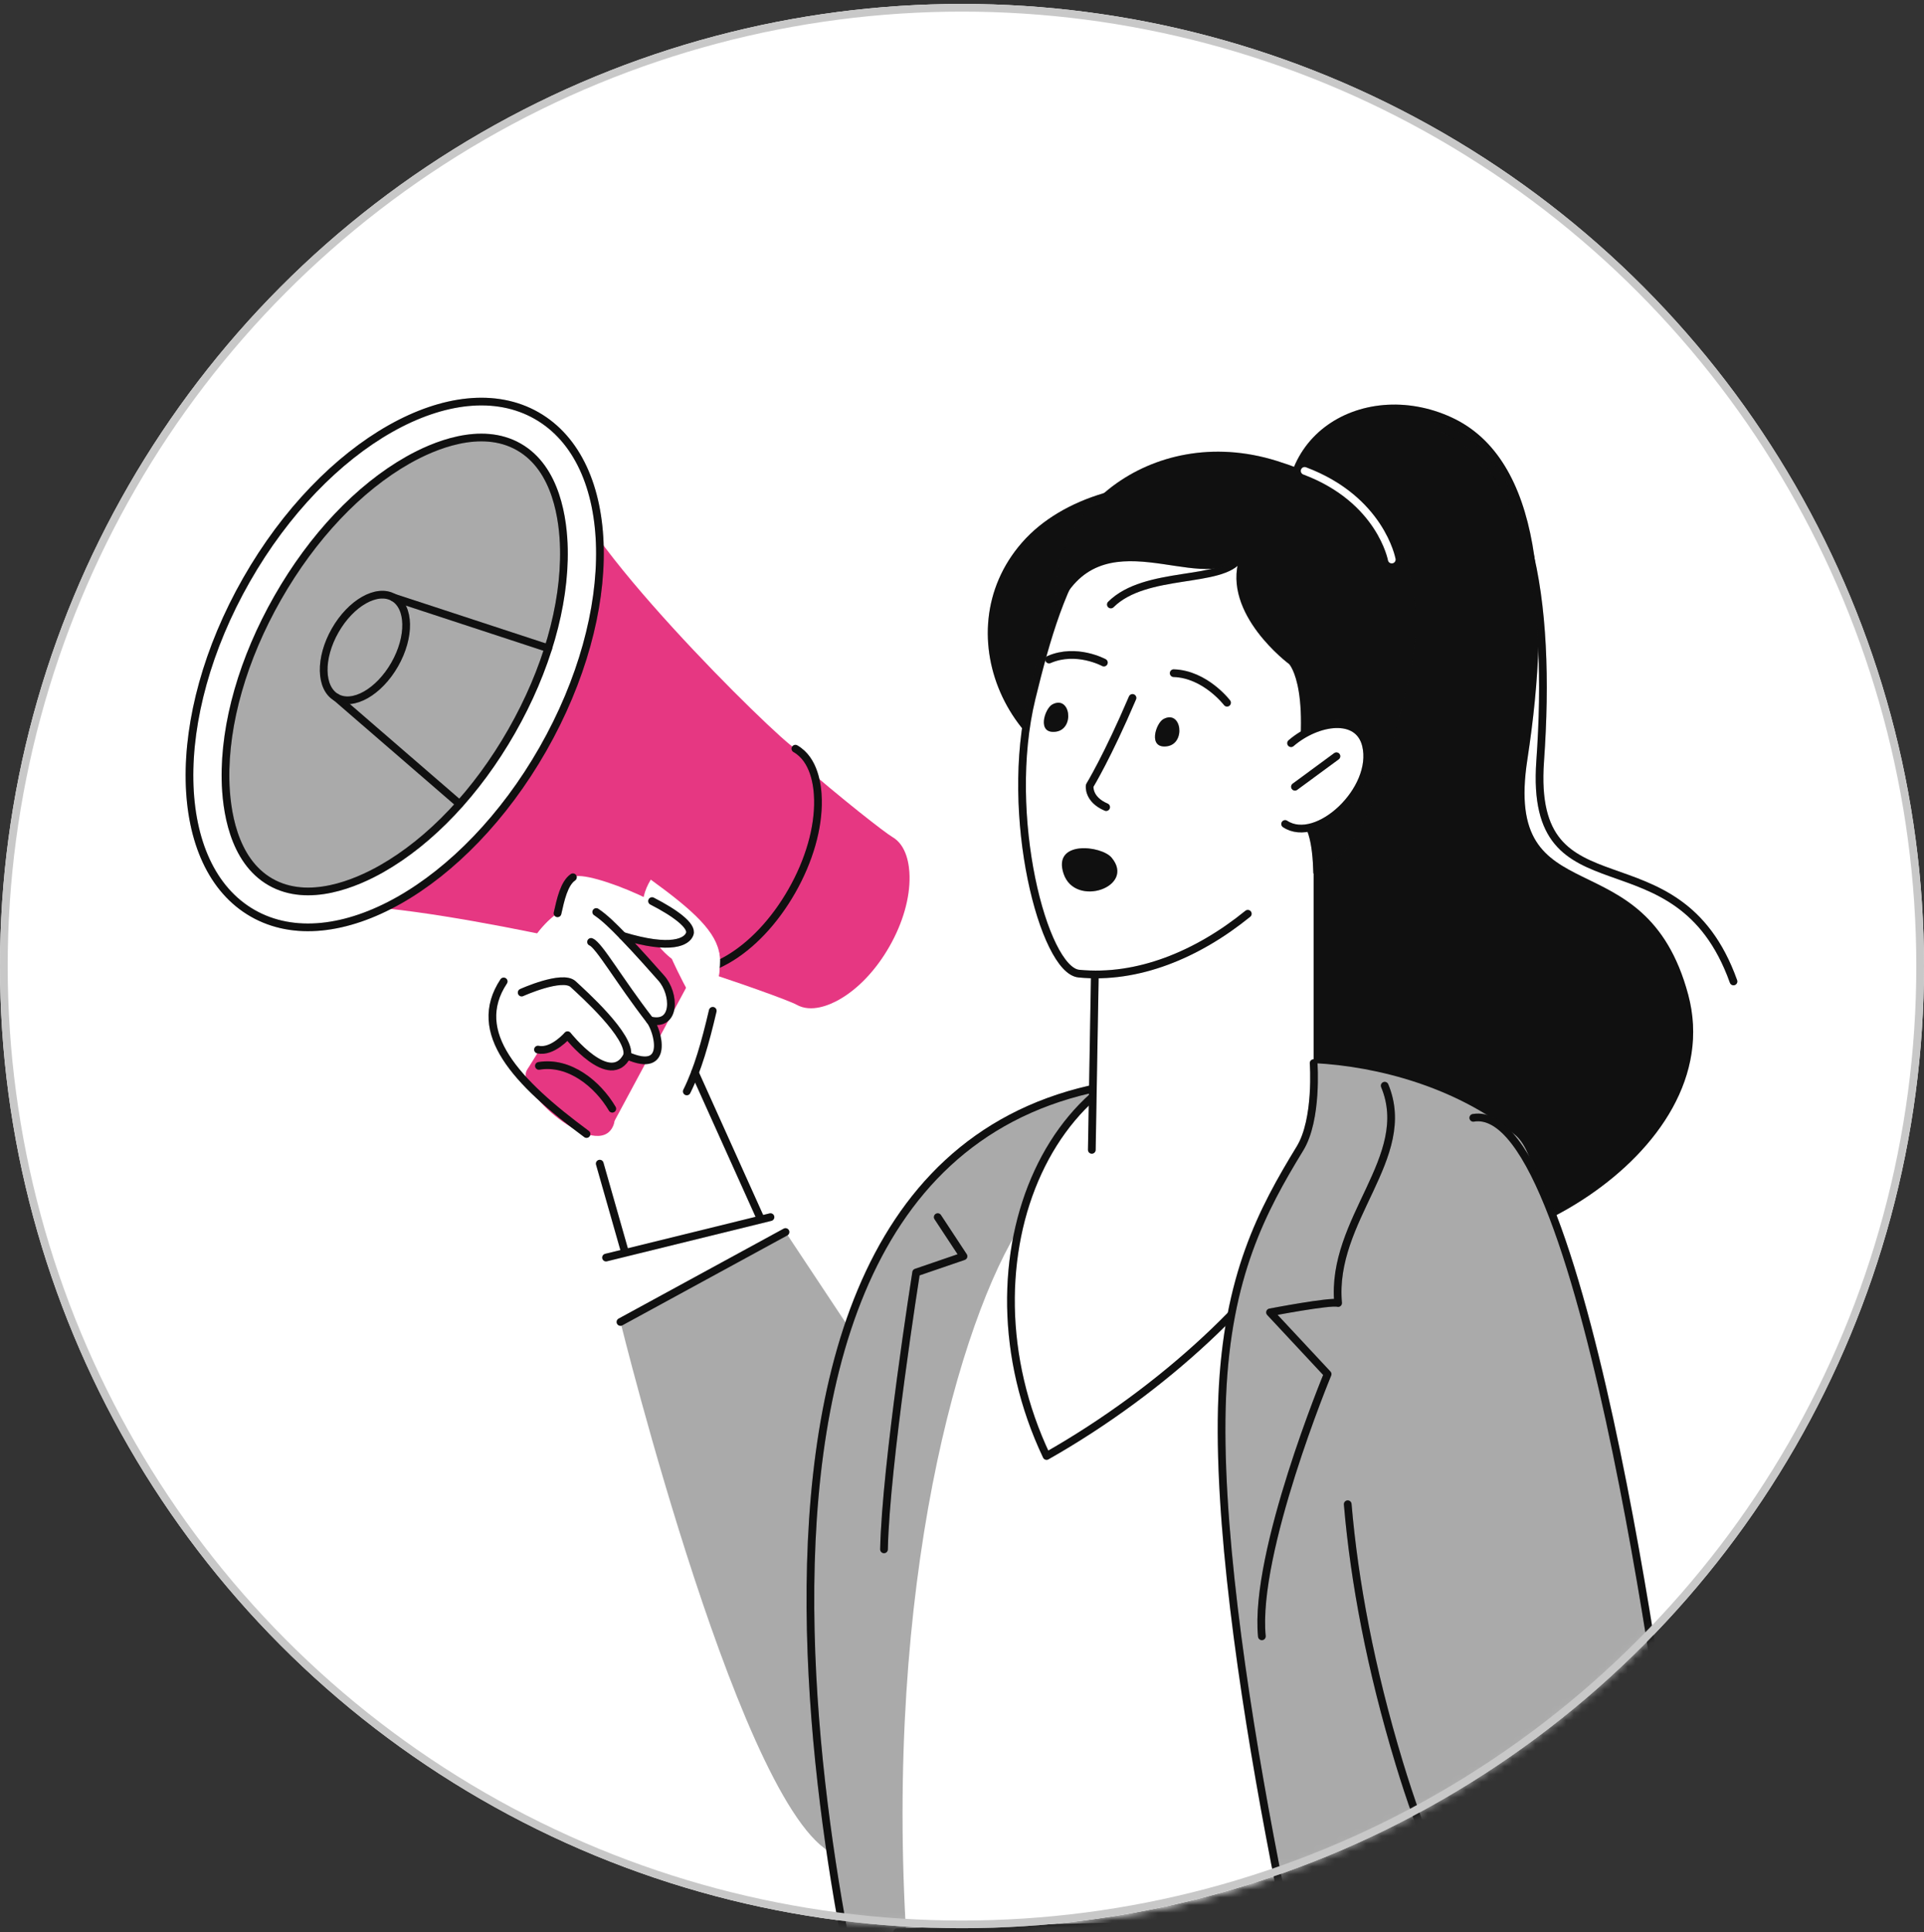 <svg width="250" height="251" viewBox="0 0 250 251" fill="none" xmlns="http://www.w3.org/2000/svg">
<rect x="0" y="0" width="250" height="251" fill="#333333" stroke="none"/>
<circle cx="125" cy="125.51" r="125" fill="white"/>
<mask id="mask0_2566_33007" style="mask-type:alpha" maskUnits="userSpaceOnUse" x="0" y="0" width="250" height="251">
<circle cx="125" cy="125.51" r="124.5" fill="white" stroke="#282828"/>
</mask>
<g mask="url(#mask0_2566_33007)">
<path d="M202.994 250.836C201.826 254.89 200.959 257.901 200.959 257.901C209.87 272.541 232.545 307.653 232.545 307.653C234.267 310.488 237.051 312.459 240.159 311.071C243.527 309.566 240.742 297.997 240.742 297.997C240.742 297.997 229.127 270.009 223.155 256.643L202.994 250.836Z" fill="white"/>
<path d="M202.994 250.836C201.826 254.89 200.959 257.901 200.959 257.901C209.87 272.541 232.545 307.653 232.545 307.653C234.267 310.488 237.051 312.459 240.159 311.071C243.527 309.566 240.742 297.997 240.742 297.997C240.742 297.997 229.127 270.009 223.155 256.643L202.994 250.836Z" stroke="#141414" stroke-linecap="round" stroke-linejoin="round"/>
<path d="M202.994 250.836C201.826 254.89 200.959 257.901 200.959 257.901C209.87 272.541 232.545 307.653 232.545 307.653C234.267 310.488 237.051 312.459 240.159 311.071C243.527 309.566 240.742 297.997 240.742 297.997C240.742 297.997 229.127 270.009 223.155 256.643L202.994 250.836Z" stroke="black" stroke-opacity="0.2" stroke-linecap="round" stroke-linejoin="round"/>
<path d="M87.84 132.797L106.438 175.796L89.515 191.829L74.2 138.095L87.84 132.797Z" fill="white"/>
<path d="M88.432 125.225C95.91 127.579 102.629 130.031 103.491 130.523C105.394 131.608 107.787 130.576 109.044 129.865C111.511 128.468 113.829 126.019 115.57 122.967C117.311 119.916 118.24 116.674 118.186 113.84C118.159 112.395 117.83 109.81 115.928 108.725C115.071 108.236 109.441 103.866 103.551 98.725L88.432 125.225Z" fill="#E63782"/>
<path d="M87.2 125.577C89.67 126.986 92.778 125.646 94.411 124.723C97.615 122.909 100.625 119.728 102.886 115.765C105.147 111.802 106.354 107.592 106.284 103.911C106.249 102.035 105.821 98.678 103.351 97.269C100.881 95.86 73.109 68.52 73.644 61.616C73.928 57.946 38.048 119.688 41.392 118.146C46.826 115.64 84.73 124.168 87.2 125.577Z" fill="#E63782"/>
<path d="M87.2 125.577C89.67 126.987 92.778 125.647 94.411 124.723C97.615 122.909 100.625 119.728 102.886 115.766C105.147 111.802 106.354 107.593 106.284 103.912C106.249 102.036 105.821 98.679 103.351 97.269" stroke="#141414" stroke-linecap="round" stroke-linejoin="round"/>
<path d="M87.2 125.577C89.67 126.987 92.778 125.647 94.411 124.723C97.615 122.909 100.625 119.728 102.886 115.766C105.147 111.802 106.354 107.593 106.284 103.912C106.249 102.036 105.821 98.679 103.351 97.269" stroke="black" stroke-opacity="0.2" stroke-linecap="round" stroke-linejoin="round"/>
<path d="M70.548 97.316C80.735 79.461 80.369 60.068 69.731 53.998C59.094 47.929 42.213 57.483 32.026 75.338C21.84 93.192 22.206 112.586 32.843 118.655C43.481 124.724 60.362 115.17 70.548 97.316Z" fill="white"/>
<path d="M70.548 97.316C80.735 79.461 80.369 60.068 69.731 53.998C59.094 47.929 42.213 57.483 32.026 75.338C21.84 93.192 22.206 112.586 32.843 118.655C43.481 124.724 60.362 115.17 70.548 97.316Z" stroke="#141414" stroke-linecap="round" stroke-linejoin="round"/>
<path d="M70.548 97.316C80.735 79.461 80.369 60.068 69.731 53.998C59.094 47.929 42.213 57.483 32.026 75.338C21.84 93.192 22.206 112.586 32.843 118.655C43.481 124.724 60.362 115.17 70.548 97.316Z" stroke="black" stroke-opacity="0.2" stroke-linecap="round" stroke-linejoin="round"/>
<path d="M29.303 101.328C29.165 93.977 31.575 85.571 36.09 77.657C40.605 69.744 46.616 63.391 53.014 59.769C56.275 57.924 62.481 55.249 67.413 58.063C72.346 60.877 73.201 67.581 73.271 71.327C73.41 78.677 71 87.084 66.485 94.998C61.97 102.912 55.959 109.264 49.561 112.886C46.3 114.731 40.094 117.406 35.161 114.592C30.229 111.778 29.375 105.074 29.303 101.328Z" fill="#AAAAAA"/>
<path d="M29.303 101.328C29.165 93.977 31.575 85.571 36.09 77.657C40.605 69.744 46.616 63.391 53.014 59.769C56.275 57.924 62.481 55.249 67.413 58.063C72.346 60.877 73.201 67.581 73.271 71.327C73.41 78.677 71 87.084 66.485 94.998C61.97 102.912 55.959 109.264 49.561 112.886C46.3 114.731 40.094 117.406 35.161 114.592C30.229 111.778 29.375 105.074 29.303 101.328Z" stroke="#141414" stroke-linecap="round" stroke-linejoin="round"/>
<path d="M29.303 101.328C29.165 93.977 31.575 85.571 36.09 77.657C40.605 69.744 46.616 63.391 53.014 59.769C56.275 57.924 62.481 55.249 67.413 58.063C72.346 60.877 73.201 67.581 73.271 71.327C73.41 78.677 71 87.084 66.485 94.998C61.97 102.912 55.959 109.264 49.561 112.886C46.3 114.731 40.094 117.406 35.161 114.592C30.229 111.778 29.375 105.074 29.303 101.328Z" stroke="black" stroke-opacity="0.2" stroke-linecap="round" stroke-linejoin="round"/>
<path d="M71.238 84.222L51.123 77.623" stroke="#141414" stroke-linecap="round" stroke-linejoin="round"/>
<path d="M71.238 84.222L51.123 77.623" stroke="black" stroke-opacity="0.2" stroke-linecap="round" stroke-linejoin="round"/>
<path d="M59.701 104.444L43.711 90.615" stroke="#141414" stroke-linecap="round" stroke-linejoin="round"/>
<path d="M59.701 104.444L43.711 90.615" stroke="black" stroke-opacity="0.2" stroke-linecap="round" stroke-linejoin="round"/>
<path d="M65.423 127.504C69.812 120.872 71.888 119.689 71.888 119.689L81.457 121.97C81.457 121.97 83.376 124.429 85.294 127.645C86.793 125.37 87.297 124.575 87.297 124.575C87.297 124.575 93.17 121.107 93.51 124.156C93.849 127.204 91.538 136.58 89.757 140.649C89.575 141.064 89.394 141.444 89.215 141.794C89.457 144.262 90.031 144.429 90.031 144.429C87.061 152.147 85.36 154.098 76.187 147.327C67.014 140.555 61.035 134.136 65.423 127.504Z" fill="white"/>
<path d="M68.547 138.902L82.166 116.943L91.675 123.628L79.847 145.634" fill="#E63782"/>
<path d="M79.705 146.196C77.759 151.12 66.534 141.512 68.547 138.901C70.56 136.289 81.297 142.167 79.705 146.196Z" fill="#E63782"/>
<path d="M70.025 138.476C73.987 137.819 77.661 140.826 79.556 144.042" stroke="#141414" stroke-linecap="round" stroke-linejoin="round"/>
<path d="M70.025 138.476C73.987 137.819 77.661 140.826 79.556 144.042" stroke="black" stroke-opacity="0.2" stroke-linecap="round" stroke-linejoin="round"/>
<path d="M51.287 86.326C53.334 82.739 53.261 78.842 51.123 77.623C48.986 76.403 45.594 78.323 43.547 81.91C41.5 85.498 41.574 89.395 43.711 90.614C45.849 91.834 49.24 89.914 51.287 86.326Z" stroke="#141414" stroke-linecap="round" stroke-linejoin="round"/>
<path d="M51.287 86.326C53.334 82.739 53.261 78.842 51.123 77.623C48.986 76.403 45.594 78.323 43.547 81.91C41.5 85.498 41.574 89.395 43.711 90.614C45.849 91.834 49.24 89.914 51.287 86.326Z" stroke="black" stroke-opacity="0.2" stroke-linecap="round" stroke-linejoin="round"/>
<path d="M87.297 124.576C87.297 124.576 81.056 120.014 84.56 114.279C90.136 118.321 93.17 121.109 93.51 124.157C93.667 125.569 93.256 128.339 92.591 131.31C91.822 134.753 87.297 124.576 87.297 124.576Z" fill="white"/>
<path d="M68.459 123.265C68.459 123.265 70.02 120.344 72.419 118.652C72.817 116.888 73.264 114.778 74.419 113.973C76.181 112.745 90.49 118.799 89.624 121.326C89.278 122.333 87.288 123.525 80.91 121.587C82.978 123.724 85.043 126.089 85.913 127.062C87.72 129.086 87.893 133.451 84.443 132.555C85.451 133.804 87.121 139.636 81.488 137.145C79.279 141.482 73.746 134.49 73.746 134.49C73.746 134.49 71.8 136.767 69.904 136.361C68.007 135.956 64.539 132.892 65.423 127.505C65.423 127.505 65.17 123.95 68.459 123.265Z" fill="white"/>
<path d="M89.24 141.795C90.665 138.934 91.651 135.432 92.613 131.322M65.448 127.505C61.059 134.137 67.039 140.556 76.212 147.328M74.444 113.973C73.289 114.778 72.841 116.888 72.444 118.652" stroke="#141414" stroke-linecap="round" stroke-linejoin="round"/>
<path d="M89.24 141.795C90.665 138.934 91.651 135.432 92.613 131.322M65.448 127.505C61.059 134.137 67.039 140.556 76.212 147.328M74.444 113.973C73.289 114.778 72.841 116.888 72.444 118.652" stroke="black" stroke-opacity="0.2" stroke-linecap="round" stroke-linejoin="round"/>
<path d="M69.904 136.36C71.801 136.766 73.747 134.489 73.747 134.489C73.747 134.489 79.28 141.48 81.489 137.144C87.122 139.635 85.451 133.803 84.444 132.553C87.894 133.449 87.721 129.084 85.914 127.061C85.044 126.087 82.979 123.723 80.911 121.586C87.289 123.524 89.279 122.332 89.625 121.325C89.989 120.262 87.669 118.575 84.726 117.068" stroke="#141414" stroke-linecap="round" stroke-linejoin="round"/>
<path d="M69.904 136.36C71.801 136.766 73.747 134.489 73.747 134.489C73.747 134.489 79.28 141.48 81.489 137.144C87.122 139.635 85.451 133.803 84.444 132.553C87.894 133.449 87.721 129.084 85.914 127.061C85.044 126.087 82.979 123.723 80.911 121.586C87.289 123.524 89.279 122.332 89.625 121.325C89.989 120.262 87.669 118.575 84.726 117.068" stroke="black" stroke-opacity="0.2" stroke-linecap="round" stroke-linejoin="round"/>
<path d="M81.488 137.143C82.046 134.659 75.658 128.962 74.469 127.857C73.071 126.558 67.783 128.952 67.783 128.952" stroke="#141414" stroke-linecap="round" stroke-linejoin="round"/>
<path d="M81.488 137.143C82.046 134.659 75.658 128.962 74.469 127.857C73.071 126.558 67.783 128.952 67.783 128.952" stroke="black" stroke-opacity="0.2" stroke-linecap="round" stroke-linejoin="round"/>
<path d="M84.443 132.554C80.404 127.326 77.834 122.771 76.799 122.373" stroke="#141414" stroke-linecap="round" stroke-linejoin="round"/>
<path d="M84.443 132.554C80.404 127.326 77.834 122.771 76.799 122.373" stroke="black" stroke-opacity="0.2" stroke-linecap="round" stroke-linejoin="round"/>
<path d="M80.911 121.586C79.665 120.304 78.55 119.203 77.473 118.486" stroke="#141414" stroke-linecap="round" stroke-linejoin="round"/>
<path d="M80.911 121.586C79.665 120.304 78.55 119.203 77.473 118.486" stroke="black" stroke-opacity="0.2" stroke-linecap="round" stroke-linejoin="round"/>
<path d="M77.929 151.178L85.543 177.894" stroke="#141414" stroke-linecap="round" stroke-linejoin="round"/>
<path d="M77.929 151.178L85.543 177.894" stroke="black" stroke-opacity="0.2" stroke-linecap="round" stroke-linejoin="round"/>
<path d="M100.114 161.175L90.293 139.369" stroke="#141414" stroke-linecap="round" stroke-linejoin="round"/>
<path d="M100.114 161.175L90.293 139.369" stroke="black" stroke-opacity="0.2" stroke-linecap="round" stroke-linejoin="round"/>
<path d="M78.748 163.38L100.114 158.125L106.438 171.746L89.976 183.581L78.748 163.38Z" fill="white"/>
<path d="M102.066 160.062L80.621 171.747C80.621 171.747 96.769 237.318 108.851 241.048C120.934 244.778 136.313 211.673 136.313 211.673L102.066 160.062Z" fill="#AAAAAA"/>
<path d="M114.273 271.78C114.273 271.78 184.942 258.992 183.405 260.529C181.868 262.067 189.664 173.446 189.664 173.446C189.664 173.446 180.123 132.685 141.614 141.532C81.356 155.376 114.273 271.78 114.273 271.78Z" fill="#AAAAAA"/>
<path d="M114.273 271.78C114.273 271.78 184.942 258.992 183.405 260.529C181.868 262.067 189.664 173.446 189.664 173.446C189.664 173.446 180.123 132.685 141.614 141.532C81.356 155.376 114.273 271.78 114.273 271.78Z" stroke="#141414" stroke-linecap="round" stroke-linejoin="round"/>
<path d="M114.273 271.78C114.273 271.78 184.942 258.992 183.405 260.529C181.868 262.067 189.664 173.446 189.664 173.446C189.664 173.446 180.123 132.685 141.614 141.532C81.356 155.376 114.273 271.78 114.273 271.78Z" stroke="black" stroke-opacity="0.2" stroke-linecap="round" stroke-linejoin="round"/>
<path d="M142.807 271.781C162.248 271.249 180.487 249.107 180.487 249.107C180.487 249.107 213.414 155.382 180.487 142.326C152.917 131.395 142.036 144.802 132.801 158.958C124.714 171.357 114.849 205.9 117.815 252.405C119.441 277.903 142.807 271.781 142.807 271.781Z" fill="white"/>
<path d="M121.847 158.125L125.195 163.213L119.042 165.32C119.042 165.32 115.088 190.318 114.866 201.288" stroke="#141414" stroke-linecap="round" stroke-linejoin="round"/>
<path d="M121.847 158.125L125.195 163.213L119.042 165.32C119.042 165.32 115.088 190.318 114.866 201.288" stroke="black" stroke-opacity="0.2" stroke-linecap="round" stroke-linejoin="round"/>
<path d="M168.129 72.372C163.158 56.946 176.919 48.844 188.61 54.227C200.301 59.61 201.646 77.977 198.459 98.709C195.273 119.441 213.756 108.3 219.361 129.224C224.967 150.148 192.574 167.459 178.742 161.189C164.91 154.919 168.129 72.372 168.129 72.372Z" fill="#141414"/>
<path d="M168.129 72.372C163.158 56.946 176.919 48.844 188.61 54.227C200.301 59.61 201.646 77.977 198.459 98.709C195.273 119.441 213.756 108.3 219.361 129.224C224.967 150.148 192.574 167.459 178.742 161.189C164.91 154.919 168.129 72.372 168.129 72.372Z" fill="black" fill-opacity="0.2"/>
<path d="M186.685 55.373C198.775 59.786 201.612 77.983 200.125 98.905C198.638 119.828 217.955 107.109 225.247 127.507" stroke="#141414" stroke-linecap="round" stroke-linejoin="round"/>
<path d="M186.685 55.373C198.775 59.786 201.612 77.983 200.125 98.905C198.638 119.828 217.955 107.109 225.247 127.507" stroke="black" stroke-opacity="0.2" stroke-linecap="round" stroke-linejoin="round"/>
<path d="M114.176 418.008C110.544 371.207 107.234 316.878 109.71 298.785C113.189 273.363 115.715 264.118 115.715 264.118L116.57 251.035L187.251 249.105V264.444C187.251 264.444 232.299 313.3 261.428 418.008H114.176Z" fill="#E63782"/>
<path d="M114.176 418.008C110.544 371.207 107.234 316.878 109.71 298.785C113.189 273.363 115.715 264.118 115.715 264.118L116.57 251.035L187.251 249.105V264.444" stroke="#141414" stroke-linecap="round" stroke-linejoin="round"/>
<path d="M114.176 418.008C110.544 371.207 107.234 316.878 109.71 298.785C113.189 273.363 115.715 264.118 115.715 264.118L116.57 251.035L187.251 249.105V264.444" stroke="black" stroke-opacity="0.2" stroke-linecap="round" stroke-linejoin="round"/>
<path d="M178.375 78.531C171.742 59.977 143.294 58.49 132.801 70.484C122.413 82.359 131.315 101.54 148.055 102.211C164.794 102.881 178.375 78.531 178.375 78.531Z" fill="#141414"/>
<path d="M178.375 78.531C171.742 59.977 143.294 58.49 132.801 70.484C122.413 82.359 131.315 101.54 148.055 102.211C164.794 102.881 178.375 78.531 178.375 78.531Z" fill="black" fill-opacity="0.2"/>
<path d="M160.862 136.426C188.844 139.205 166.559 171.835 135.987 189.159C123.788 163.462 136.952 134.051 160.862 136.426Z" fill="white"/>
<path d="M160.862 136.426C188.844 139.205 166.559 171.835 135.987 189.159C123.788 163.462 136.952 134.051 160.862 136.426Z" stroke="#141414" stroke-linecap="round" stroke-linejoin="round"/>
<path d="M160.862 136.426C188.844 139.205 166.559 171.835 135.987 189.159C123.788 163.462 136.952 134.051 160.862 136.426Z" stroke="black" stroke-opacity="0.2" stroke-linecap="round" stroke-linejoin="round"/>
<path d="M142.428 110.056L141.868 143.759C142.148 154.018 170.687 153.272 170.687 142.64V92.37C170.687 92.37 144.946 81.855 142.428 110.056Z" fill="white"/>
<path d="M160.106 65.199C199.733 75.654 169.018 129.332 140.181 126.49C135.64 126.042 130.344 105.939 134.047 90.716C137.813 75.24 142.654 60.594 160.106 65.199Z" fill="white"/>
<path d="M162.137 118.715C155.58 124.034 147.815 127.242 140.181 126.49C135.64 126.042 130.344 105.939 134.047 90.716C137.813 75.24 142.654 60.594 160.106 65.199" stroke="#141414" stroke-linecap="round" stroke-linejoin="round"/>
<path d="M162.137 118.715C155.58 124.034 147.815 127.242 140.181 126.49C135.64 126.042 130.344 105.939 134.047 90.716C137.813 75.24 142.654 60.594 160.106 65.199" stroke="black" stroke-opacity="0.2" stroke-linecap="round" stroke-linejoin="round"/>
<path d="M151.169 93.421C153.531 92.139 154.137 96.632 151.623 96.959C149.108 97.287 150.186 93.954 151.169 93.421Z" fill="#141414"/>
<path d="M151.169 93.421C153.531 92.139 154.137 96.632 151.623 96.959C149.108 97.287 150.186 93.954 151.169 93.421Z" fill="black" fill-opacity="0.2"/>
<path d="M144.437 111.42C147.62 115.217 139.725 117.963 138.21 113.54C136.694 109.117 143.112 109.84 144.437 111.42Z" fill="#141414"/>
<path d="M144.437 111.42C147.62 115.217 139.725 117.963 138.21 113.54C136.694 109.117 143.112 109.84 144.437 111.42Z" fill="black" fill-opacity="0.2"/>
<path d="M136.729 91.524C139.09 90.243 139.697 94.735 137.182 95.063C134.668 95.39 135.746 92.058 136.729 91.524Z" fill="#141414"/>
<path d="M136.729 91.524C139.09 90.243 139.697 94.735 137.182 95.063C134.668 95.39 135.746 92.058 136.729 91.524Z" fill="black" fill-opacity="0.2"/>
<path d="M136.312 85.684C139.874 84.14 143.435 86.083 143.435 86.083" stroke="#141414" stroke-linecap="round" stroke-linejoin="round"/>
<path d="M136.312 85.684C139.874 84.14 143.435 86.083 143.435 86.083" stroke="black" stroke-opacity="0.2" stroke-linecap="round" stroke-linejoin="round"/>
<path d="M152.508 87.457C156.611 87.588 159.439 91.296 159.439 91.296" stroke="#141414" stroke-linecap="round" stroke-linejoin="round"/>
<path d="M152.508 87.457C156.611 87.588 159.439 91.296 159.439 91.296" stroke="black" stroke-opacity="0.2" stroke-linecap="round" stroke-linejoin="round"/>
<path d="M147.153 90.674C143.904 98.29 141.591 102.069 141.591 102.069C141.591 102.069 141.321 103.832 143.73 104.859" stroke="#141414" stroke-linecap="round" stroke-linejoin="round"/>
<path d="M147.153 90.674C143.904 98.29 141.591 102.069 141.591 102.069C141.591 102.069 141.321 103.832 143.73 104.859" stroke="black" stroke-opacity="0.2" stroke-linecap="round" stroke-linejoin="round"/>
<path d="M144.342 78.534C148.867 74.035 158.789 75.867 161.042 72.535" stroke="#141414" stroke-linecap="round" stroke-linejoin="round"/>
<path d="M144.342 78.534C148.867 74.035 158.789 75.867 161.042 72.535" stroke="black" stroke-opacity="0.2" stroke-linecap="round" stroke-linejoin="round"/>
<path d="M137.471 79.273C142.929 66.774 155.821 77.439 161.042 72.534C158.738 79.779 167.51 86.279 167.51 86.279C167.51 86.279 170.779 89.688 167.781 105.175C170.048 106.851 170.523 109.41 170.659 113.486C176.909 111.244 179.961 101.282 182.984 88.337C186.007 75.391 182.373 65.009 165.86 59.866C149.347 54.724 135.141 67.271 137.471 79.273Z" fill="#141414"/>
<path d="M137.471 79.273C142.929 66.774 155.821 77.439 161.042 72.534C158.738 79.779 167.51 86.279 167.51 86.279C167.51 86.279 170.779 89.688 167.781 105.175C170.048 106.851 170.523 109.41 170.659 113.486C176.909 111.244 179.961 101.282 182.984 88.337C186.007 75.391 182.373 65.009 165.86 59.866C149.347 54.724 135.141 67.271 137.471 79.273Z" fill="black" fill-opacity="0.2"/>
<path d="M169.522 61.176C179.409 64.888 180.842 72.696 180.842 72.696" stroke="white" stroke-linecap="round" stroke-linejoin="round"/>
<path d="M165.257 104.777C162.018 96.789 175.883 90.14 177.493 96.835C179.103 103.529 168.288 112.25 165.257 104.777Z" fill="white"/>
<path d="M168.262 102.212L173.653 98.248" stroke="#141414" stroke-linecap="round" stroke-linejoin="round"/>
<path d="M168.262 102.212L173.653 98.248" stroke="black" stroke-opacity="0.2" stroke-linecap="round" stroke-linejoin="round"/>
<path d="M167.758 96.553C171.208 93.596 176.532 92.84 177.493 96.835C178.871 102.568 171.138 109.787 166.984 107.049" stroke="#141414" stroke-linecap="round" stroke-linejoin="round"/>
<path d="M167.758 96.553C171.208 93.596 176.532 92.84 177.493 96.835C178.871 102.568 171.138 109.787 166.984 107.049" stroke="black" stroke-opacity="0.2" stroke-linecap="round" stroke-linejoin="round"/>
<path d="M196.827 147.406C189.231 141.292 179.13 138.541 170.688 138.115C170.688 138.115 171.23 145.421 168.921 149.198C164.009 157.236 159.473 165.759 158.813 181.416C157.479 213.094 172.151 271.782 172.151 271.782H203.162L193.546 233.805C193.546 233.805 206.953 155.555 196.827 147.406Z" fill="#AAAAAA"/>
<path d="M170.688 138.115C170.688 138.115 171.23 145.421 168.921 149.198C164.009 157.236 159.473 165.759 158.813 181.416C157.479 213.094 172.151 271.782 172.151 271.782H203.162" stroke="#141414" stroke-linecap="round" stroke-linejoin="round"/>
<path d="M170.688 138.115C170.688 138.115 171.23 145.421 168.921 149.198C164.009 157.236 159.473 165.759 158.813 181.416C157.479 213.094 172.151 271.782 172.151 271.782H203.162" stroke="black" stroke-opacity="0.2" stroke-linecap="round" stroke-linejoin="round"/>
<path d="M179.925 141.051C183.796 150.365 172.877 158.389 173.871 169.289C172.896 168.986 165.024 170.5 165.024 170.5L172.508 178.523C172.508 178.523 162.905 201.686 163.964 212.586" stroke="#141414" stroke-linecap="round" stroke-linejoin="round"/>
<path d="M179.925 141.051C183.796 150.365 172.877 158.389 173.871 169.289C172.896 168.986 165.024 170.5 165.024 170.5L172.508 178.523C172.508 178.523 162.905 201.686 163.964 212.586" stroke="black" stroke-opacity="0.2" stroke-linecap="round" stroke-linejoin="round"/>
<path d="M142.262 126.596L141.868 149.385" stroke="#141414" stroke-linecap="round" stroke-linejoin="round"/>
<path d="M142.262 126.596L141.868 149.385" stroke="black" stroke-opacity="0.2" stroke-linecap="round" stroke-linejoin="round"/>
<path d="M80.621 171.747L102.066 160.062" stroke="#141414" stroke-linecap="round" stroke-linejoin="round"/>
<path d="M80.621 171.747L102.066 160.062" stroke="black" stroke-opacity="0.2" stroke-linecap="round" stroke-linejoin="round"/>
<path d="M100.114 158.125L78.748 163.38" stroke="#141414" stroke-linecap="round" stroke-linejoin="round"/>
<path d="M100.114 158.125L78.748 163.38" stroke="black" stroke-opacity="0.2" stroke-linecap="round" stroke-linejoin="round"/>
<path d="M191.433 145.226C206.319 142.684 217.488 234.076 217.488 234.076L236.26 281.467L216.184 290.498C216.184 290.498 193.06 266.153 181.829 229.108C167.024 180.28 177.656 147.579 191.433 145.226Z" fill="#AAAAAA"/>
<path d="M191.434 145.226C206.319 142.684 217.488 234.076 217.488 234.076L236.26 281.467" stroke="#141414" stroke-linecap="round" stroke-linejoin="round"/>
<path d="M191.434 145.226C206.319 142.684 217.488 234.076 217.488 234.076L236.26 281.467" stroke="black" stroke-opacity="0.2" stroke-linecap="round" stroke-linejoin="round"/>
<path d="M216.184 290.499C216.184 290.499 193.06 266.154 181.828 229.109C178.089 216.775 175.972 205.471 175.119 195.424" stroke="#141414" stroke-linecap="round" stroke-linejoin="round"/>
<path d="M216.184 290.499C216.184 290.499 193.06 266.154 181.828 229.109C178.089 216.775 175.972 205.471 175.119 195.424" stroke="black" stroke-opacity="0.2" stroke-linecap="round" stroke-linejoin="round"/>
<path d="M206.509 234.909C213.91 234.359 217.488 234.076 217.488 234.076L212.276 240.489" stroke="#141414" stroke-linecap="round" stroke-linejoin="round"/>
<path d="M206.509 234.909C213.91 234.359 217.488 234.076 217.488 234.076L212.276 240.489" stroke="black" stroke-opacity="0.2" stroke-linecap="round" stroke-linejoin="round"/>
</g>
<circle cx="125" cy="125.51" r="124.5" stroke="#C8C8C8"/>
</svg>
